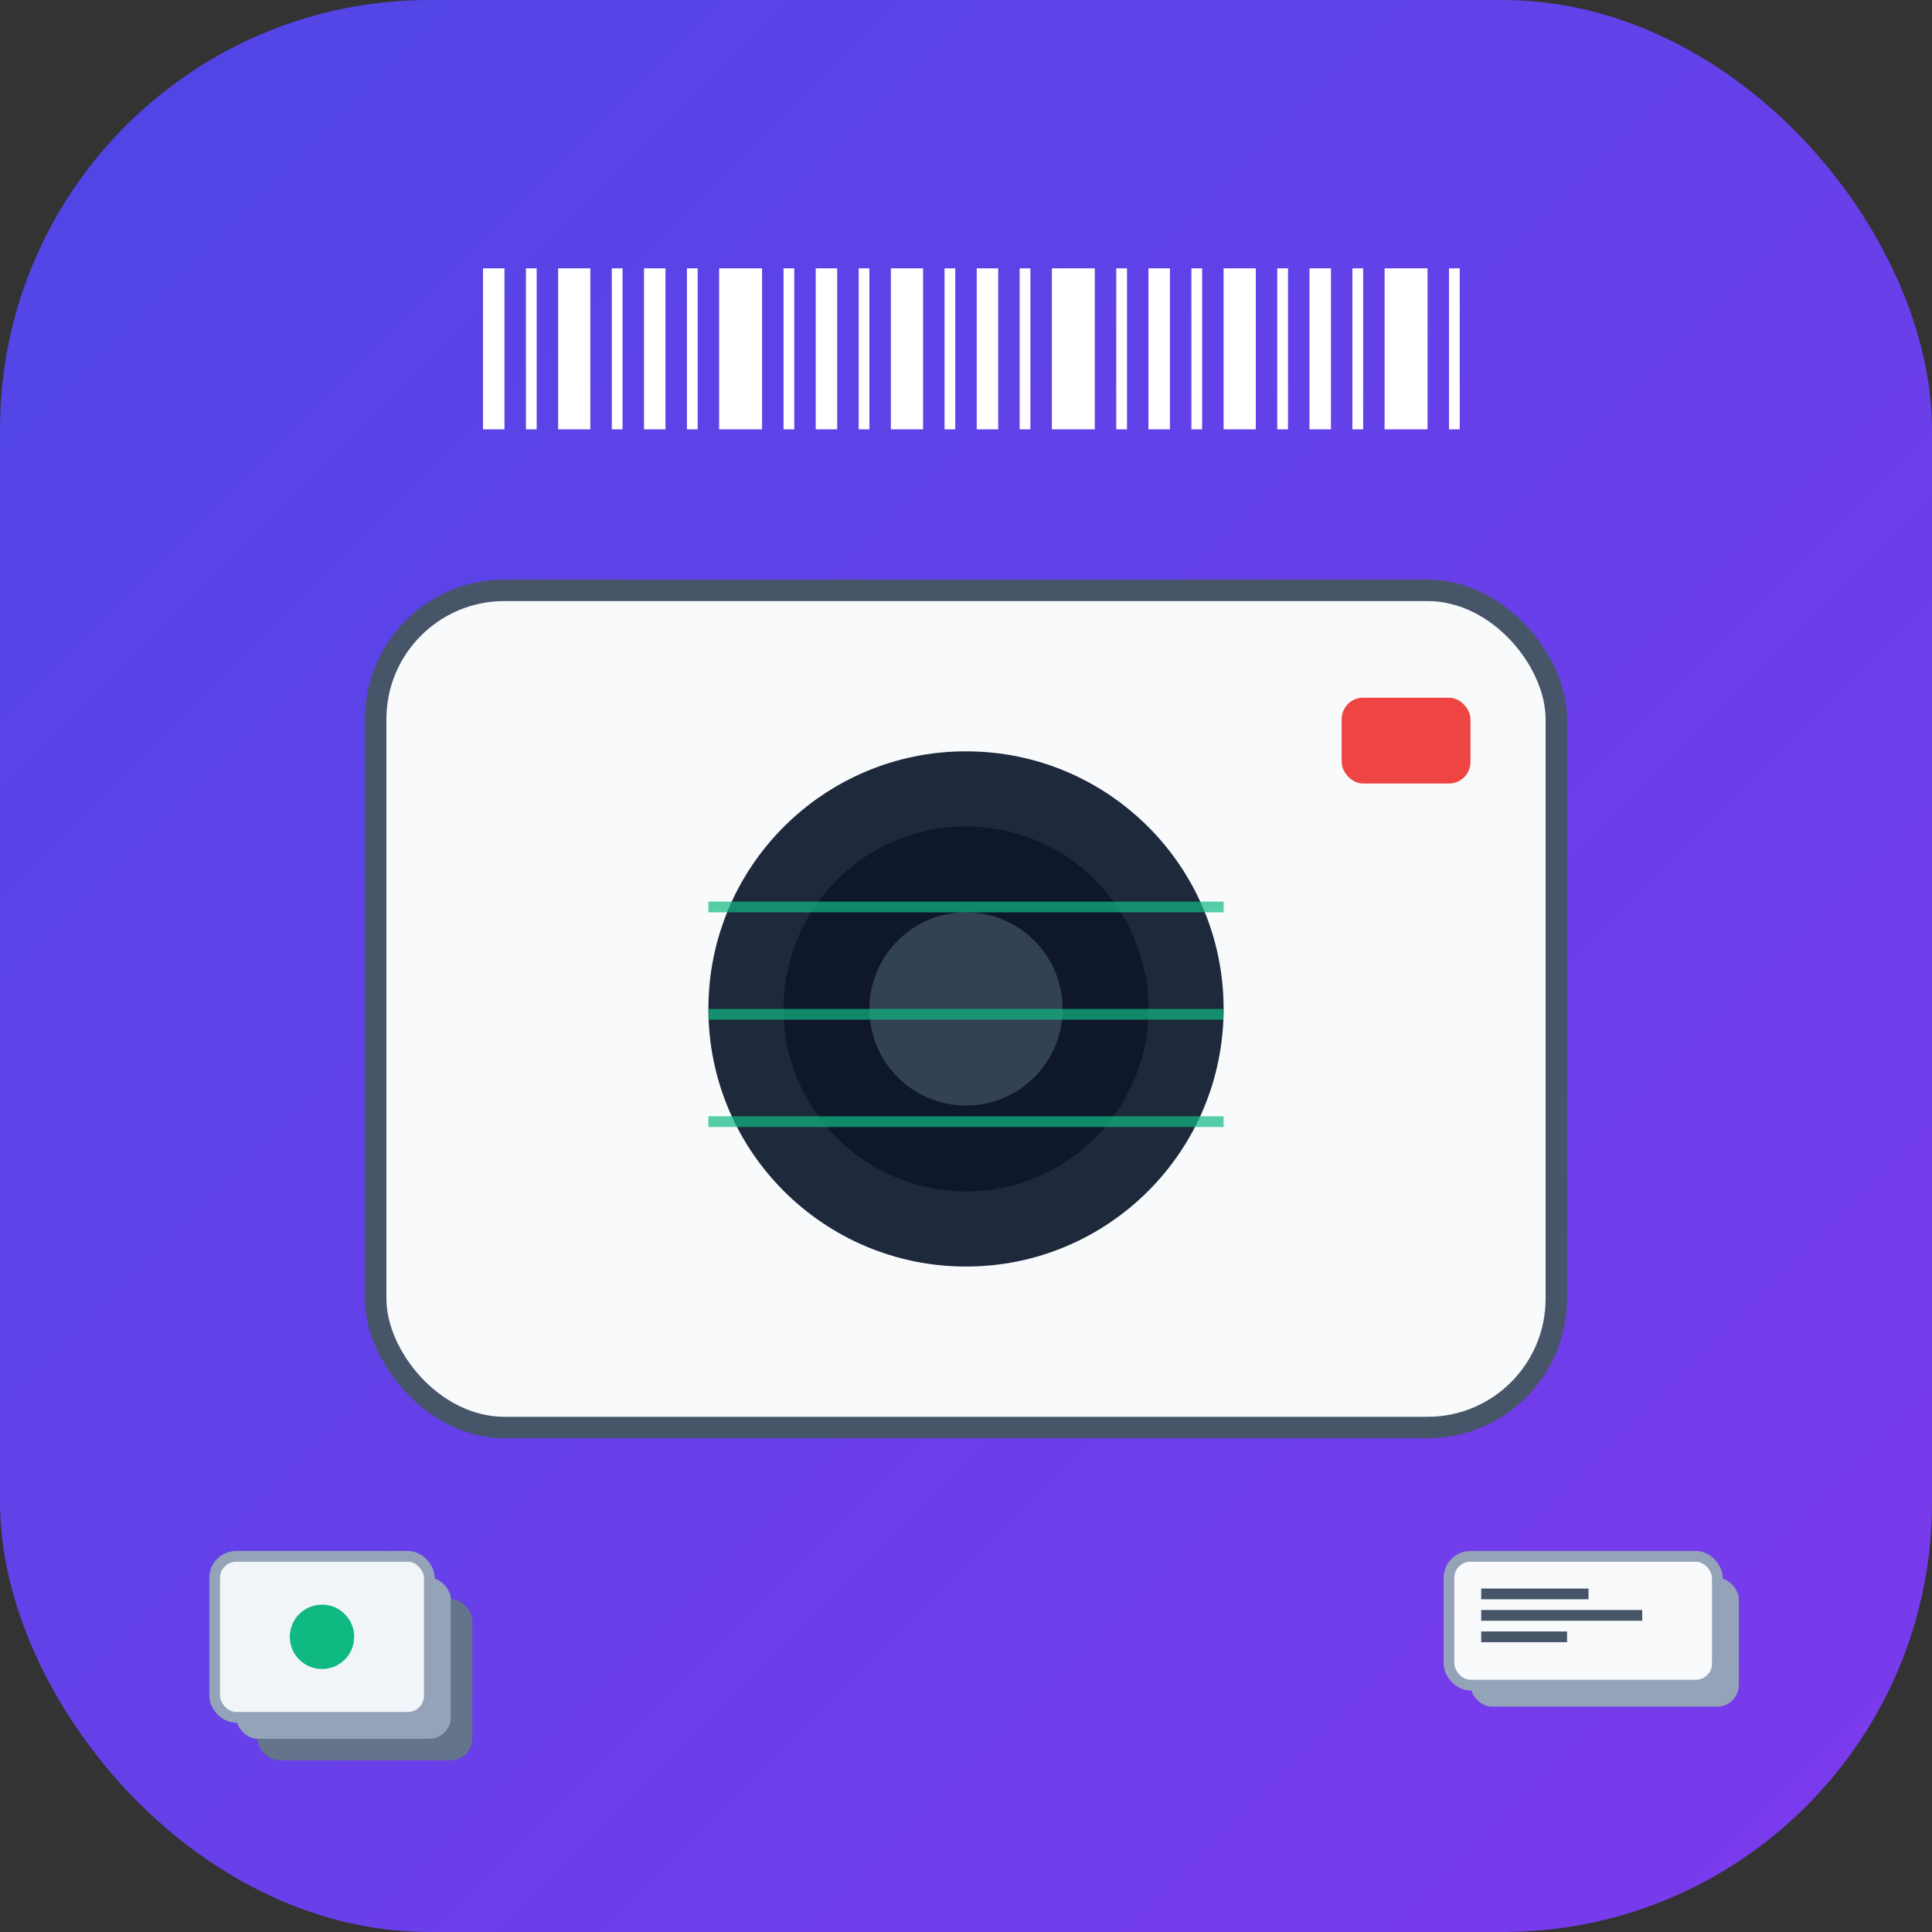 <svg width="180" height="180" viewBox="0 0 180 180" xmlns="http://www.w3.org/2000/svg">
  <rect x="0" y="0" width="180" height="180" fill="#333333" stroke="none"/>
  <defs>
    <linearGradient id="bgGradient" x1="0%" y1="0%" x2="100%" y2="100%">
      <stop offset="0%" style="stop-color:#4F46E5;stop-opacity:1" />
      <stop offset="100%" style="stop-color:#7C3AED;stop-opacity:1" />
    </linearGradient>
  </defs>
  
  <!-- Background with rounded corners for iOS -->
  <rect x="0" y="0" width="180" height="180" rx="40" fill="url(#bgGradient)"/>
  
  <!-- Camera body -->
  <rect x="35" y="55" width="110" height="78" rx="12" fill="#F8FAFC" stroke="#475569" stroke-width="2"/>
  
  <!-- Camera lens -->
  <circle cx="90" cy="94" r="24" fill="#1E293B"/>
  <circle cx="90" cy="94" r="17" fill="#0F172A"/>
  <circle cx="90" cy="94" r="9" fill="#334155"/>
  
  <!-- Flash -->
  <rect x="125" y="65" width="12" height="8" rx="2" fill="#EF4444"/>
  
  <!-- Barcode lines -->
  <g transform="translate(45, 25)">
    <rect x="0" y="0" width="2" height="15" fill="#FFFFFF"/>
    <rect x="4" y="0" width="1" height="15" fill="#FFFFFF"/>
    <rect x="7" y="0" width="3" height="15" fill="#FFFFFF"/>
    <rect x="12" y="0" width="1" height="15" fill="#FFFFFF"/>
    <rect x="15" y="0" width="2" height="15" fill="#FFFFFF"/>
    <rect x="19" y="0" width="1" height="15" fill="#FFFFFF"/>
    <rect x="22" y="0" width="4" height="15" fill="#FFFFFF"/>
    <rect x="28" y="0" width="1" height="15" fill="#FFFFFF"/>
    <rect x="31" y="0" width="2" height="15" fill="#FFFFFF"/>
    <rect x="35" y="0" width="1" height="15" fill="#FFFFFF"/>
    <rect x="38" y="0" width="3" height="15" fill="#FFFFFF"/>
    <rect x="43" y="0" width="1" height="15" fill="#FFFFFF"/>
    <rect x="46" y="0" width="2" height="15" fill="#FFFFFF"/>
    <rect x="50" y="0" width="1" height="15" fill="#FFFFFF"/>
    <rect x="53" y="0" width="4" height="15" fill="#FFFFFF"/>
    <rect x="59" y="0" width="1" height="15" fill="#FFFFFF"/>
    <rect x="62" y="0" width="2" height="15" fill="#FFFFFF"/>
    <rect x="66" y="0" width="1" height="15" fill="#FFFFFF"/>
    <rect x="69" y="0" width="3" height="15" fill="#FFFFFF"/>
    <rect x="74" y="0" width="1" height="15" fill="#FFFFFF"/>
    <rect x="77" y="0" width="2" height="15" fill="#FFFFFF"/>
    <rect x="81" y="0" width="1" height="15" fill="#FFFFFF"/>
    <rect x="84" y="0" width="4" height="15" fill="#FFFFFF"/>
    <rect x="90" y="0" width="1" height="15" fill="#FFFFFF"/>
  </g>
  
  <!-- Photo stack -->
  <g transform="translate(20, 145)">
    <rect x="4" y="4" width="20" height="15" rx="2" fill="#64748B"/>
    <rect x="2" y="2" width="20" height="15" rx="2" fill="#94A3B8"/>
    <rect x="0" y="0" width="20" height="15" rx="2" fill="#F1F5F9" stroke="#94A3B8" stroke-width="1"/>
    <circle cx="10" cy="7.5" r="3" fill="#10B981"/>
  </g>
  
  <!-- SN label -->
  <g transform="translate(135, 145)">
    <rect x="2" y="2" width="25" height="12" rx="2" fill="#94A3B8"/>
    <rect x="0" y="0" width="25" height="12" rx="2" fill="#F8FAFC" stroke="#94A3B8" stroke-width="1"/>
    <rect x="3" y="3" width="10" height="1" fill="#475569"/>
    <rect x="3" y="5" width="15" height="1" fill="#475569"/>
    <rect x="3" y="7" width="8" height="1" fill="#475569"/>
  </g>
  
  <!-- Scanning lines -->
  <g opacity="0.7">
    <rect x="66" y="84" width="48" height="1" fill="#10B981"/>
    <rect x="66" y="94" width="48" height="1" fill="#10B981"/>
    <rect x="66" y="104" width="48" height="1" fill="#10B981"/>
  </g>
</svg>